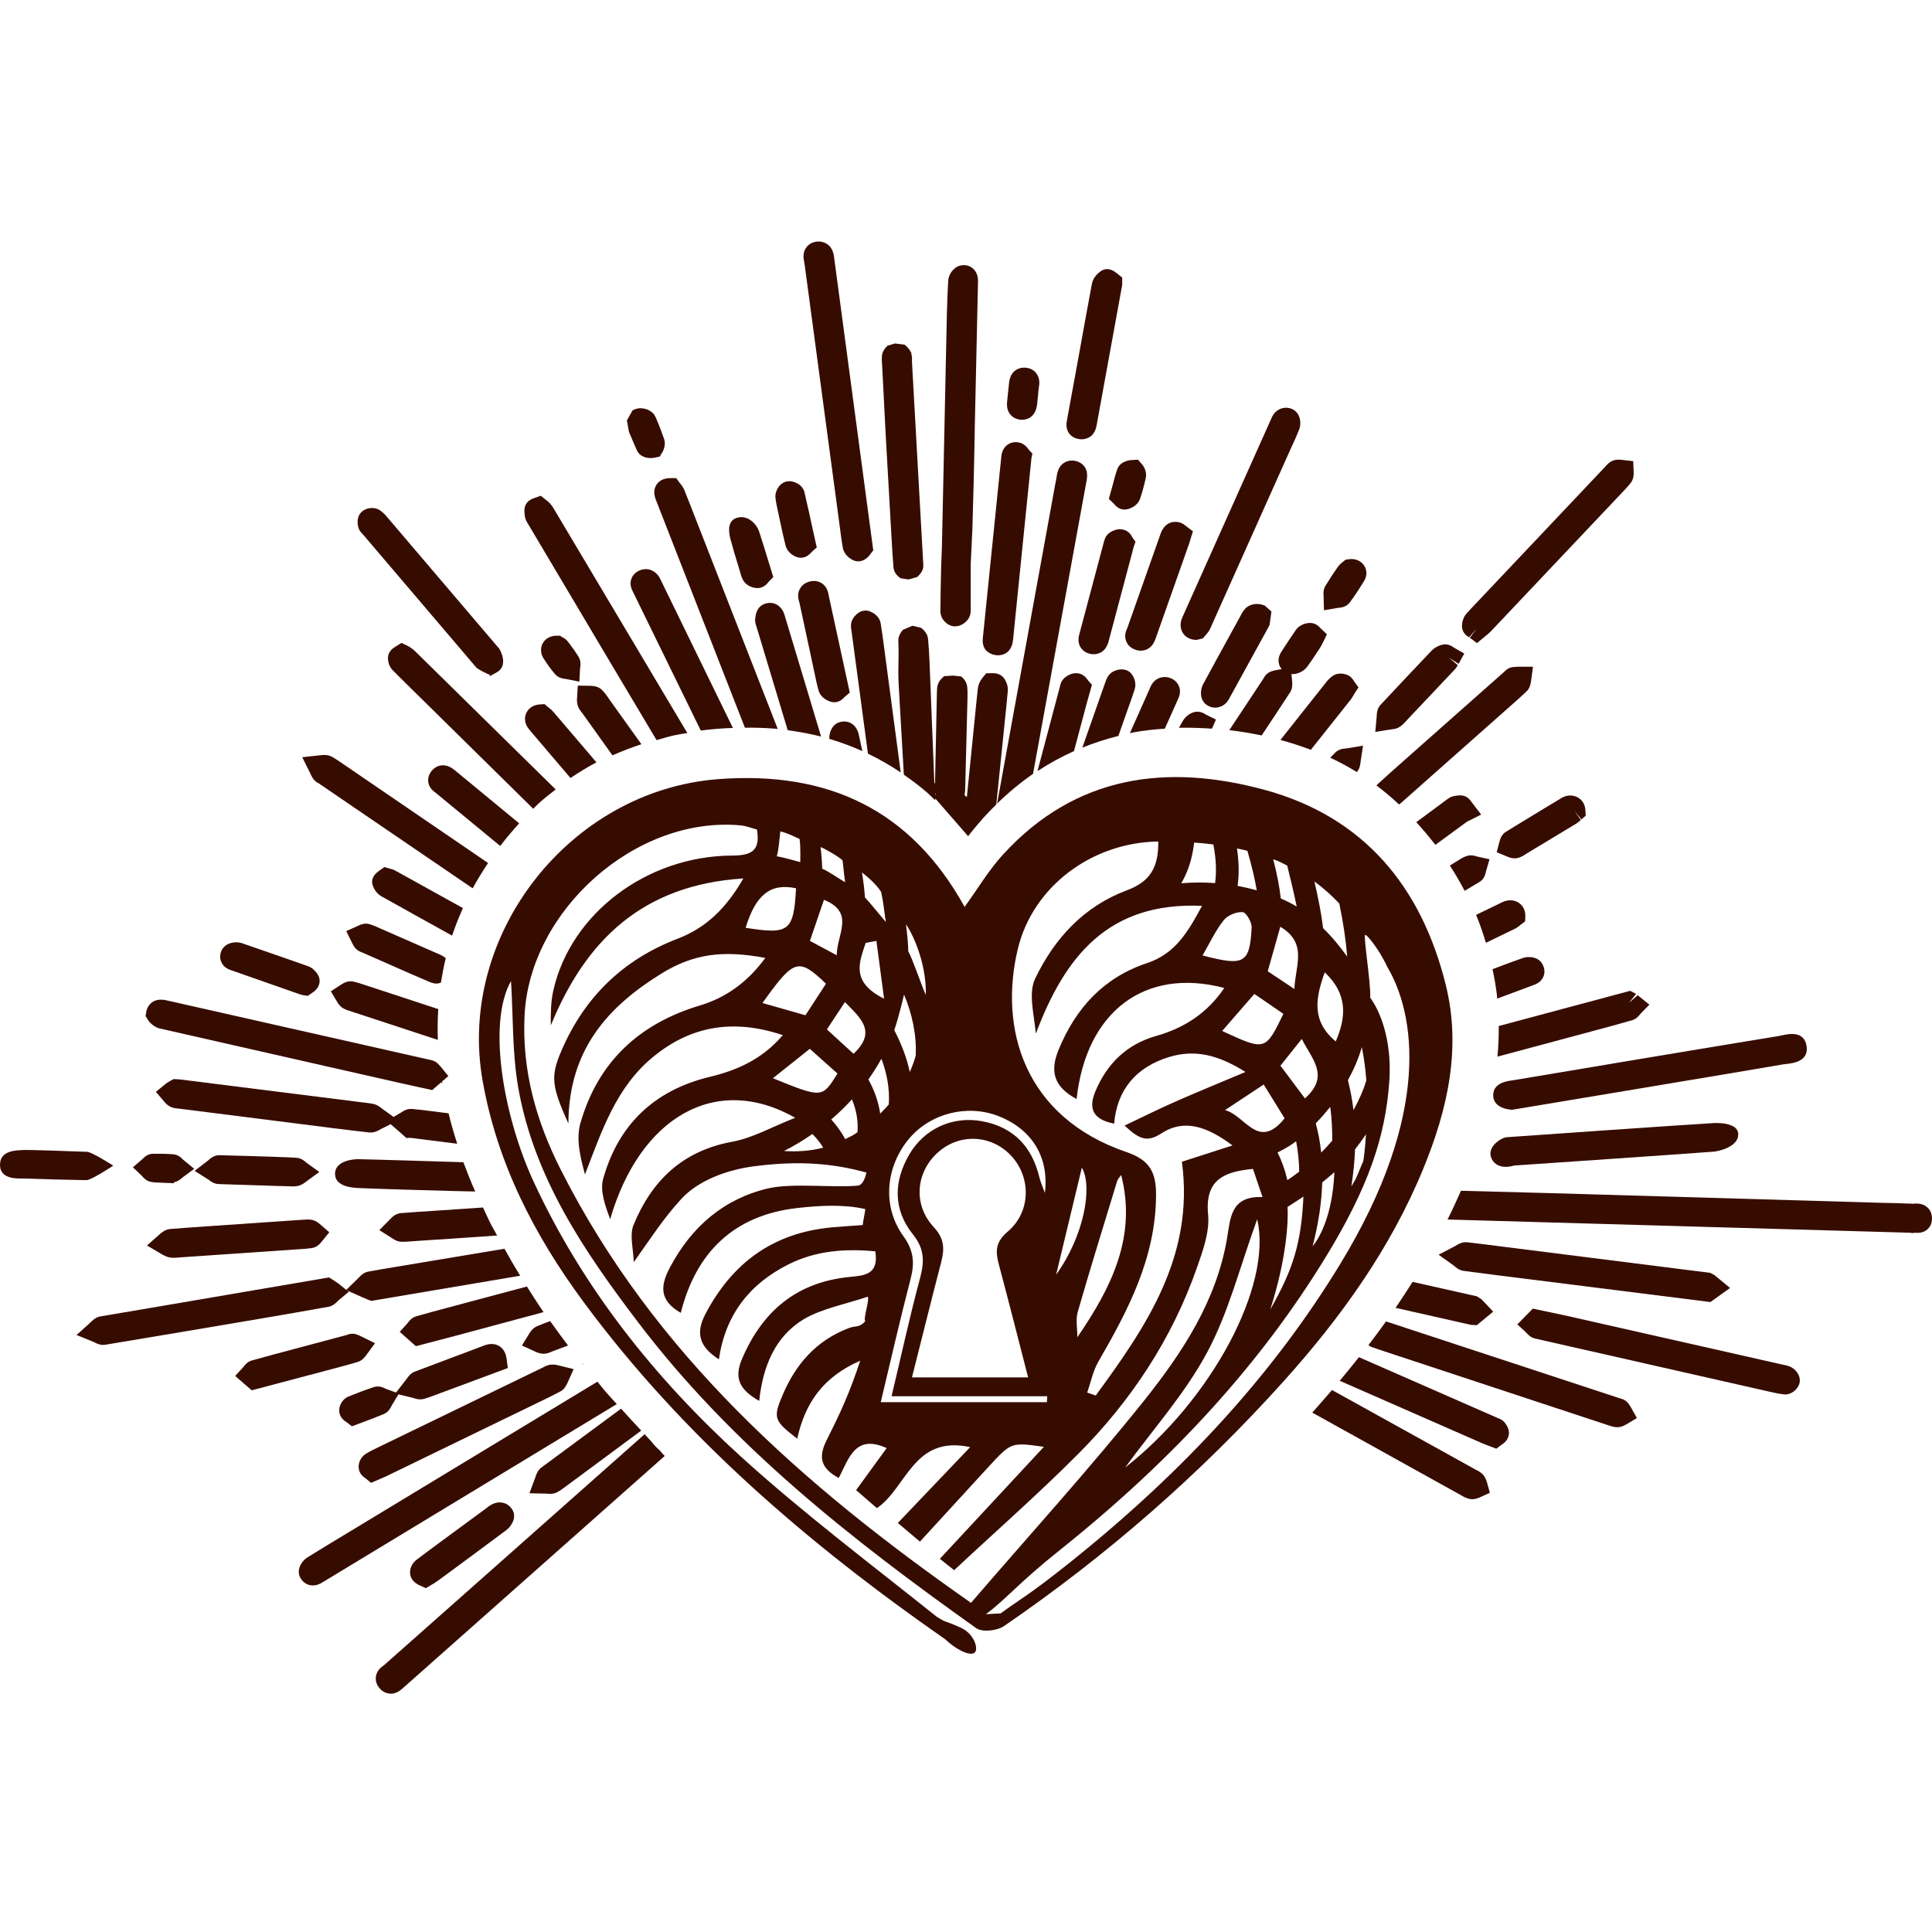 <?xml version="1.0" encoding="UTF-8"?> <svg xmlns="http://www.w3.org/2000/svg" width="32" height="32" viewBox="0 0 32 32" fill="none"><g clip-path="url(#clip0_35_264)"><path d="M31.925 20C31.845 19.925 31.747 19.933 31.68 19.937C31.504 19.929 31.328 19.926 31.151 19.922L26.463 19.785C26.088 19.773 25.712 19.762 25.337 19.753L24.198 19.723C24.129 19.879 24.057 20.038 23.976 20.199L31.637 20.418L31.681 20.424L31.71 20.418C31.755 20.421 31.848 20.43 31.925 20.361C31.959 20.331 32 20.274 32 20.182C32 20.109 31.974 20.044 31.925 20Z" fill="#370C00"></path><path d="M17.11 12.818L17.999 7.952C18.045 7.702 17.858 7.644 17.82 7.636C17.749 7.619 17.679 7.63 17.622 7.667C17.561 7.707 17.523 7.773 17.507 7.861C17.497 7.923 17.486 7.982 17.474 8.042L16.515 13.31C16.703 13.127 16.901 12.962 17.11 12.818Z" fill="#370C00"></path><path d="M10.935 24.031C10.887 23.988 10.834 23.937 10.785 23.871L10.783 23.87C10.748 23.833 10.713 23.793 10.677 23.755L8.243 25.913C7.617 26.468 6.992 27.022 6.358 27.583C6.32 27.609 6.242 27.664 6.226 27.769C6.217 27.834 6.235 27.9 6.28 27.955C6.338 28.027 6.405 28.047 6.451 28.051C6.459 28.051 6.467 28.053 6.473 28.053C6.566 28.053 6.632 27.996 6.664 27.969L11.01 24.115C11.001 24.104 10.99 24.095 10.979 24.084L10.935 24.031Z" fill="#370C00"></path><path d="M10.042 23.064C9.99 23.005 9.945 22.945 9.895 22.885L5.813 25.356C5.571 25.501 5.33 25.648 5.09 25.796C5.007 25.846 4.911 25.982 4.964 26.111C4.993 26.178 5.045 26.227 5.111 26.249C5.134 26.256 5.159 26.26 5.182 26.26C5.234 26.26 5.289 26.243 5.344 26.207L10.216 23.256C10.16 23.192 10.1 23.132 10.042 23.064Z" fill="#370C00"></path><path d="M10.585 9.452C10.506 9.489 10.472 9.547 10.457 9.588C10.423 9.683 10.463 9.761 10.486 9.807L11.607 12.1C11.783 12.077 11.961 12.063 12.139 12.057L10.936 9.59C10.867 9.447 10.723 9.389 10.585 9.452Z" fill="#370C00"></path><path d="M12.842 10.003C12.776 9.976 12.702 9.98 12.635 10.015C12.532 10.069 12.517 10.179 12.509 10.241C12.5 10.302 12.52 10.349 12.529 10.377L13.047 12.095C13.235 12.12 13.419 12.154 13.6 12.2L12.992 10.178C12.966 10.095 12.912 10.032 12.842 10.003Z" fill="#370C00"></path><path d="M24.556 24.417C24.518 24.379 24.475 24.358 24.429 24.335L22.062 23.023C21.957 23.146 21.846 23.272 21.735 23.397L24.187 24.759C24.222 24.78 24.267 24.806 24.322 24.823C24.343 24.829 24.365 24.832 24.384 24.832C24.437 24.832 24.48 24.814 24.509 24.802L24.677 24.725L24.628 24.549C24.617 24.518 24.602 24.465 24.556 24.417Z" fill="#370C00"></path><path d="M22.536 12.616L22.576 12.35L22.306 12.396C22.262 12.399 22.177 12.402 22.113 12.468C22.085 12.495 22.059 12.523 22.033 12.55C22.185 12.621 22.332 12.7 22.474 12.788C22.522 12.731 22.531 12.665 22.536 12.616Z" fill="#370C00"></path><path d="M15.804 10.374C15.81 10.374 15.815 10.374 15.821 10.374C15.92 10.374 16.008 10.305 16.046 10.238C16.083 10.175 16.079 10.109 16.078 10.063V9.344L16.106 8.758C16.113 8.504 16.121 8.248 16.127 7.994C16.135 7.664 16.141 7.335 16.147 7.006L16.199 4.667C16.201 4.57 16.173 4.497 16.113 4.446C16.06 4.4 15.991 4.382 15.917 4.396C15.798 4.417 15.712 4.541 15.706 4.644C15.694 4.829 15.689 5.014 15.683 5.2L15.603 8.969C15.602 9.049 15.599 9.129 15.595 9.207L15.588 9.416C15.582 9.654 15.577 9.891 15.576 10.129C15.577 10.25 15.684 10.365 15.804 10.374Z" fill="#370C00"></path><path d="M14.114 10.271C14.084 10.337 14.095 10.402 14.102 10.44L14.376 12.483C14.563 12.574 14.744 12.676 14.919 12.794L14.638 10.682C14.623 10.562 14.606 10.441 14.586 10.322C14.568 10.212 14.47 10.146 14.393 10.121C14.26 10.082 14.153 10.189 14.114 10.271Z" fill="#370C00"></path><path d="M10.103 10.963L10.875 12.259C10.972 12.233 11.063 12.201 11.165 12.18C11.236 12.164 11.31 12.153 11.384 12.141L9.164 8.412C9.14 8.372 9.112 8.341 9.089 8.317L8.956 8.211L8.835 8.255C8.702 8.304 8.685 8.398 8.686 8.468C8.688 8.514 8.689 8.583 8.729 8.649C9.186 9.421 9.645 10.191 10.103 10.963Z" fill="#370C00"></path><path d="M18.68 11.746C18.719 11.637 18.759 11.528 18.794 11.418C18.826 11.319 18.785 11.217 18.742 11.162C18.654 11.051 18.489 11.08 18.406 11.143C18.347 11.19 18.324 11.254 18.308 11.299L17.927 12.383C18.12 12.305 18.319 12.241 18.524 12.189L18.68 11.746Z" fill="#370C00"></path><path d="M13.341 4.484L13.917 8.781C13.929 8.88 13.943 8.978 13.96 9.076C13.98 9.183 14.072 9.255 14.145 9.285C14.171 9.295 14.194 9.298 14.217 9.298C14.303 9.298 14.366 9.237 14.393 9.209L14.392 9.208L14.464 9.116L13.813 4.245C13.8 4.158 13.767 4.092 13.709 4.049C13.672 4.022 13.609 3.991 13.52 4.003C13.433 4.016 13.382 4.061 13.355 4.098C13.293 4.182 13.309 4.277 13.315 4.313C13.327 4.369 13.333 4.428 13.341 4.484Z" fill="#370C00"></path><path d="M17.633 11.227C17.575 11.277 17.561 11.343 17.553 11.381L17.184 12.772C17.377 12.645 17.579 12.535 17.789 12.44L18 11.648L18.086 11.343L18.022 11.27C18.003 11.242 17.954 11.168 17.861 11.153C17.754 11.135 17.665 11.199 17.633 11.227Z" fill="#370C00"></path><path d="M8.901 13.327C8.996 13.235 9.101 13.157 9.204 13.076L6.87 10.781C6.848 10.76 6.822 10.741 6.795 10.723L6.773 10.708L6.649 10.649L6.543 10.715C6.513 10.734 6.421 10.79 6.426 10.91C6.427 10.947 6.439 11.04 6.51 11.107C6.643 11.241 6.776 11.372 6.911 11.504L8.832 13.396C8.855 13.374 8.876 13.35 8.901 13.327Z" fill="#370C00"></path><path d="M10.877 8.023C10.844 8.071 10.815 8.152 10.86 8.27L12.338 12.053C12.508 12.051 12.676 12.056 12.846 12.07C12.858 12.071 12.869 12.073 12.882 12.074C12.874 12.055 12.866 12.035 12.858 12.013L11.564 8.7C11.489 8.506 11.413 8.311 11.335 8.117C11.315 8.066 11.282 8.028 11.256 7.996L11.201 7.919H11.106H11.105C10.975 7.919 10.909 7.976 10.877 8.023Z" fill="#370C00"></path><path d="M6.658 20.568C6.663 20.568 6.669 20.568 6.674 20.568C6.726 20.568 6.778 20.564 6.83 20.559L7.217 20.533C7.403 20.521 7.586 20.51 7.772 20.496L8.234 20.464C8.204 20.406 8.168 20.349 8.139 20.293C8.087 20.192 8.046 20.096 8 20L7.23 20.052C7.033 20.064 6.837 20.078 6.641 20.093C6.553 20.101 6.497 20.156 6.459 20.196L6.283 20.375L6.504 20.515C6.534 20.535 6.586 20.568 6.658 20.568Z" fill="#370C00"></path><path d="M27.001 16.411L24.824 16.994C24.826 17.16 24.818 17.33 24.803 17.501L26.294 17.101C26.54 17.036 26.785 16.97 27.03 16.899C27.105 16.878 27.146 16.824 27.175 16.787L27.319 16.64L27.125 16.484L26.988 16.604L26.987 16.602L27.099 16.463L27.001 16.411Z" fill="#370C00"></path><path d="M8.865 24.475L8.769 24.733L9.048 24.739C9.064 24.74 9.087 24.743 9.112 24.743C9.149 24.743 9.193 24.737 9.238 24.711C9.296 24.677 9.351 24.636 9.405 24.595L10.621 23.695C10.509 23.578 10.399 23.455 10.287 23.332C9.846 23.657 9.405 23.982 8.965 24.308C8.902 24.357 8.881 24.425 8.865 24.475Z" fill="#370C00"></path><path d="M2.647 17.035C3.053 17.128 3.458 17.22 3.866 17.312L6.621 17.937C6.719 17.958 6.817 17.98 6.92 18.003L7.159 18.055L7.305 17.928L7.324 17.945C7.323 17.935 7.321 17.924 7.32 17.915L7.426 17.823L7.398 17.79L7.305 17.673C7.3 17.669 7.291 17.66 7.285 17.653C7.269 17.635 7.254 17.615 7.226 17.595C7.181 17.563 7.131 17.555 7.098 17.549L2.759 16.569C2.498 16.509 2.435 16.702 2.426 16.742L2.411 16.829L2.452 16.895C2.492 16.958 2.573 17.018 2.647 17.035Z" fill="#370C00"></path><path d="M24.732 18.147C24.737 18.376 25.048 18.381 25.048 18.381C25.048 18.381 29.168 17.695 29.537 17.629C29.617 17.615 29.969 17.618 29.922 17.324C29.874 17.03 29.545 17.146 29.461 17.16C29.029 17.228 25.268 17.856 25.083 17.889C25.003 17.903 24.728 17.915 24.732 18.147Z" fill="#370C00"></path><path d="M14.225 12.171C14.2 12.056 14.137 12.001 14.09 11.976C14.027 11.944 13.954 11.941 13.883 11.97C13.767 12.019 13.733 12.152 13.736 12.238C13.923 12.293 14.105 12.361 14.283 12.441L14.225 12.171Z" fill="#370C00"></path><path d="M6.064 16.321C5.993 16.298 5.923 16.273 5.849 16.258C5.761 16.239 5.69 16.282 5.65 16.308L5.48 16.419L5.584 16.593C5.6 16.621 5.63 16.67 5.69 16.704C5.736 16.728 5.782 16.742 5.846 16.762L7.252 17.224C7.246 17.051 7.248 16.881 7.259 16.714L6.064 16.321Z" fill="#370C00"></path><path d="M10.624 12.327L10.098 11.592L10.075 11.558C10.046 11.517 10.014 11.468 9.968 11.425C9.904 11.364 9.826 11.361 9.772 11.359L9.57 11.356L9.558 11.558C9.556 11.589 9.553 11.633 9.568 11.682C9.584 11.736 9.614 11.774 9.642 11.808L10.144 12.511C10.297 12.444 10.455 12.381 10.624 12.327Z" fill="#370C00"></path><path d="M26.956 23.229C26.909 23.178 26.852 23.166 26.831 23.161L22.957 21.887C22.863 22.017 22.767 22.147 22.666 22.279C22.683 22.291 22.695 22.303 22.718 22.311C22.859 22.36 23 22.406 23.142 22.453L26.638 23.607C26.673 23.619 26.722 23.637 26.779 23.639C26.782 23.639 26.786 23.639 26.789 23.639C26.855 23.639 26.904 23.61 26.939 23.591L27.112 23.487L27.013 23.31C27.001 23.288 26.984 23.259 26.956 23.229Z" fill="#370C00"></path><path d="M19.595 10.489C19.641 10.558 19.721 10.598 19.812 10.598C19.816 10.598 19.819 10.598 19.823 10.598L19.921 10.575L19.975 10.514C19.996 10.489 20.027 10.454 20.048 10.404C20.491 9.417 20.932 8.431 21.373 7.444L21.407 7.371C21.447 7.285 21.485 7.198 21.52 7.109C21.555 7.02 21.543 6.861 21.43 6.79C21.367 6.752 21.292 6.743 21.223 6.766C21.151 6.79 21.093 6.846 21.062 6.921L19.583 10.226C19.541 10.319 19.546 10.416 19.595 10.489Z" fill="#370C00"></path><path d="M29.673 22.648C29.628 22.623 29.583 22.614 29.532 22.604L25.905 21.784L25.388 21.675L25.132 21.936L25.277 22.07C25.302 22.098 25.348 22.152 25.424 22.17C25.614 22.214 25.804 22.257 25.996 22.3L29.323 23.054C29.396 23.071 29.471 23.087 29.548 23.095C29.555 23.095 29.562 23.097 29.568 23.097C29.667 23.097 29.753 23.026 29.79 22.951C29.853 22.824 29.761 22.694 29.673 22.648Z" fill="#370C00"></path><path d="M7.668 15.041L6.571 14.433C6.554 14.424 6.537 14.416 6.516 14.405L6.367 14.361L6.278 14.424C6.174 14.497 6.142 14.583 6.177 14.675C6.194 14.719 6.235 14.8 6.318 14.846C6.669 15.042 7.021 15.239 7.373 15.433L7.488 15.497C7.54 15.343 7.6 15.191 7.668 15.041Z" fill="#370C00"></path><path d="M28.33 21.566L28.655 21.333L28.457 21.169C28.434 21.151 28.413 21.133 28.388 21.114L28.324 21.082L24.878 20.647C24.686 20.622 24.495 20.598 24.303 20.576C24.219 20.567 24.152 20.607 24.103 20.638L23.828 20.782L24.084 20.966C24.115 20.993 24.165 21.039 24.244 21.05C24.614 21.099 24.986 21.146 25.357 21.192L28.33 21.566Z" fill="#370C00"></path><path d="M14.631 6.445C14.643 6.703 14.657 6.962 14.671 7.223L14.767 8.914C14.776 9.076 14.785 9.237 14.799 9.399C14.808 9.494 14.874 9.546 14.914 9.577L15.049 9.598L15.196 9.555C15.217 9.532 15.239 9.509 15.257 9.483C15.302 9.419 15.294 9.352 15.291 9.326L15.105 5.991C15.107 5.957 15.108 5.915 15.096 5.867L15.095 5.84H15.089C15.064 5.778 15.02 5.74 14.983 5.709L14.822 5.689L14.701 5.726C14.674 5.752 14.617 5.806 14.608 5.893C14.603 5.947 14.606 6.002 14.611 6.057L14.631 6.445Z" fill="#370C00"></path><path d="M24.807 23.487L22.508 22.479C22.407 22.608 22.3 22.738 22.19 22.87L24.55 23.905C24.578 23.917 24.607 23.928 24.639 23.94L24.784 23.995L24.869 23.931C24.896 23.914 24.953 23.877 24.98 23.804C25.009 23.726 24.99 23.645 24.921 23.56C24.881 23.513 24.833 23.496 24.807 23.487Z" fill="#370C00"></path><path d="M24.332 10.556L24.456 10.415L24.345 10.563L24.463 10.652L24.605 10.534C24.637 10.51 24.666 10.485 24.694 10.456L26.861 8.165C26.912 8.111 26.962 8.059 27.008 8.001C27.059 7.938 27.059 7.866 27.059 7.825L27.051 7.638L26.867 7.617C26.834 7.613 26.779 7.607 26.717 7.629C26.653 7.653 26.615 7.698 26.581 7.737L24.498 9.94C24.427 10.015 24.355 10.089 24.288 10.165C24.242 10.217 24.215 10.294 24.215 10.372C24.216 10.484 24.3 10.536 24.332 10.556Z" fill="#370C00"></path><path d="M5.438 21.645C5.517 21.631 5.566 21.579 5.603 21.541L5.776 21.397L5.75 21.375L6.006 21.489C6.032 21.501 6.058 21.512 6.087 21.523L6.148 21.547L8.616 21.13C8.524 20.982 8.44 20.833 8.355 20.683L6.545 20.985C6.398 21.009 6.251 21.034 6.104 21.061C6.026 21.075 5.977 21.124 5.938 21.166L5.735 21.365L5.601 21.256L5.451 21.158L2.512 21.66C2.229 21.708 1.945 21.755 1.662 21.804C1.582 21.818 1.532 21.87 1.495 21.907L1.268 22.112L1.558 22.23C1.588 22.247 1.642 22.276 1.708 22.276C1.72 22.276 1.732 22.274 1.745 22.273C2.613 22.129 3.482 21.982 4.35 21.835C4.713 21.772 5.074 21.711 5.438 21.645Z" fill="#370C00"></path><path d="M25.092 15.383C25.133 15.363 25.164 15.337 25.19 15.314L25.261 15.261L25.264 15.172C25.267 15.08 25.225 14.999 25.153 14.951C25.075 14.901 24.974 14.898 24.881 14.944L24.449 15.153C24.512 15.305 24.564 15.46 24.611 15.616L25.092 15.383Z" fill="#370C00"></path><path d="M16.502 10.852C16.509 10.852 16.518 10.854 16.527 10.854C16.602 10.854 16.757 10.825 16.78 10.592C16.806 10.324 16.833 10.056 16.861 9.79L17.084 7.587L17.1 7.512L17.041 7.451C17.022 7.422 16.973 7.351 16.882 7.33C16.812 7.314 16.743 7.327 16.688 7.366C16.626 7.411 16.591 7.48 16.584 7.572L16.28 10.557C16.276 10.6 16.265 10.69 16.329 10.77C16.361 10.8 16.413 10.843 16.502 10.852Z" fill="#370C00"></path><path d="M5.183 12.893C5.214 12.94 5.255 12.963 5.275 12.972L7.784 14.683C7.799 14.694 7.815 14.703 7.83 14.712C7.907 14.57 7.992 14.432 8.084 14.294L5.689 12.658C5.626 12.614 5.563 12.571 5.497 12.534C5.424 12.494 5.35 12.504 5.287 12.511L5.006 12.542L5.137 12.805C5.151 12.837 5.166 12.867 5.183 12.893Z" fill="#370C00"></path><path d="M25.078 19.305C25.078 19.305 28.157 19.095 28.384 19.075C28.468 19.068 28.79 18.997 28.791 18.79C28.793 18.584 28.425 18.596 28.346 18.604C27.975 18.625 25.14 18.821 24.953 18.836C24.873 18.842 24.607 18.996 24.709 19.198C24.813 19.398 25.078 19.305 25.078 19.305Z" fill="#370C00"></path><path d="M15.257 10.399L15.113 10.364L14.955 10.432C14.928 10.465 14.876 10.527 14.879 10.618C14.893 10.957 14.868 11.023 14.886 11.361L14.968 12.787C14.969 12.803 14.969 12.816 14.971 12.832C15.101 12.922 15.228 13.017 15.351 13.123C15.401 13.166 15.443 13.212 15.49 13.255V13.224L16.035 13.85C16.118 13.742 16.202 13.644 16.28 13.555C16.352 13.474 16.427 13.399 16.502 13.323L16.637 12.003C16.657 11.818 16.675 11.633 16.692 11.449C16.702 11.357 16.66 11.28 16.636 11.242C16.614 11.21 16.565 11.156 16.464 11.15L16.335 11.152L16.276 11.223C16.231 11.277 16.202 11.343 16.196 11.407C16.176 11.582 16.159 11.757 16.142 11.933L16.014 13.203L15.974 13.169C15.985 13.13 15.985 13.098 15.986 13.082L16.025 11.553C16.026 11.493 16.026 11.433 16.02 11.375C16.011 11.289 15.956 11.237 15.922 11.205L15.789 11.19L15.64 11.199C15.619 11.216 15.59 11.24 15.565 11.276C15.521 11.337 15.521 11.403 15.519 11.438L15.487 12.973H15.476L15.395 10.943C15.389 10.824 15.383 10.704 15.372 10.585C15.363 10.491 15.302 10.438 15.257 10.399ZM15.496 13.132C15.498 13.141 15.499 13.149 15.501 13.156L15.492 13.17L15.496 13.132Z" fill="#370C00"></path><path d="M6.059 24.489L6.145 24.561L6.291 24.498C6.324 24.485 6.355 24.471 6.386 24.457L8.914 23.23C9.037 23.172 9.158 23.112 9.277 23.049C9.351 23.011 9.38 22.944 9.402 22.899L9.501 22.677L9.258 22.617C9.228 22.61 9.19 22.599 9.14 22.602C9.078 22.604 9.032 22.628 8.996 22.648L6.249 23.979C6.183 24.011 6.118 24.043 6.056 24.082C5.972 24.134 5.923 24.246 5.945 24.339C5.961 24.423 6.026 24.466 6.059 24.489Z" fill="#370C00"></path><path d="M6.006 8.845L7.888 11.055C7.917 11.089 8.089 11.17 8.095 11.17C8.153 11.17 8.029 11.25 8.23 11.135C8.43 11.02 8.282 10.76 8.268 10.743L6.422 8.576C6.39 8.537 6.349 8.49 6.292 8.451C6.202 8.392 6.066 8.405 5.989 8.479C5.899 8.565 5.925 8.686 5.932 8.723C5.948 8.791 5.99 8.831 6.006 8.845Z" fill="#370C00"></path><path d="M8.896 21.966C8.826 21.995 8.79 22.051 8.766 22.088L8.645 22.286L8.861 22.385C8.893 22.399 8.94 22.422 9.002 22.422H9.003C9.065 22.422 9.112 22.399 9.159 22.379L9.408 22.286C9.305 22.151 9.209 22.016 9.112 21.881C9.042 21.907 8.968 21.935 8.896 21.966Z" fill="#370C00"></path><path d="M6.114 18.757C6.124 18.758 6.133 18.758 6.141 18.758C6.211 18.758 6.265 18.726 6.311 18.7L6.47 18.62L6.618 18.748L6.73 18.849L6.796 18.846L7.573 18.944C7.518 18.775 7.47 18.607 7.43 18.44L7.161 18.406C7.05 18.392 6.939 18.377 6.828 18.368C6.742 18.36 6.684 18.4 6.643 18.427L6.519 18.5L6.332 18.366C6.303 18.342 6.255 18.3 6.185 18.285C6.118 18.271 6.049 18.264 5.981 18.256L2.975 17.878L2.876 17.873L2.827 17.899C2.804 17.911 2.783 17.925 2.745 17.951L2.582 18.084L2.72 18.247C2.74 18.27 2.772 18.308 2.826 18.333C2.875 18.355 2.922 18.359 2.97 18.363L5.488 18.682C5.696 18.708 5.906 18.734 6.114 18.757Z" fill="#370C00"></path><path d="M25.049 11.05C24.98 11.061 24.937 11.104 24.918 11.124L23.239 12.611C23.099 12.735 22.959 12.859 22.821 12.986C22.813 12.992 22.807 13.002 22.799 13.011C22.928 13.107 23.052 13.211 23.173 13.325C23.184 13.316 23.196 13.306 23.208 13.297L25.009 11.701C25.101 11.62 25.193 11.539 25.282 11.454C25.342 11.398 25.352 11.324 25.36 11.275L25.391 11.043H25.15C25.115 11.044 25.081 11.046 25.049 11.05Z" fill="#370C00"></path><path d="M7.144 12.775C7.102 12.828 7.086 12.891 7.093 12.953C7.107 13.052 7.179 13.104 7.222 13.136L8.285 14.012C8.383 13.885 8.487 13.76 8.599 13.637L7.537 12.761C7.502 12.732 7.42 12.665 7.311 12.677C7.246 12.684 7.187 12.72 7.144 12.775Z" fill="#370C00"></path><path d="M9.879 12.627L9.164 11.789C9.135 11.755 9.104 11.733 9.075 11.71L9.019 11.662L8.944 11.667C8.842 11.673 8.761 11.722 8.721 11.802C8.683 11.877 8.688 11.965 8.735 12.04C8.752 12.068 8.774 12.094 8.803 12.128L9.449 12.886C9.587 12.794 9.729 12.705 9.879 12.627Z" fill="#370C00"></path><path d="M7.412 21.66C7.239 21.706 7.066 21.752 6.894 21.802C6.816 21.825 6.775 21.882 6.747 21.92L6.621 22.06L6.888 22.297L7.548 22.124C8.031 21.994 8.518 21.864 9.003 21.733C8.905 21.592 8.818 21.451 8.727 21.309L7.412 21.66Z" fill="#370C00"></path><path d="M22.422 11.509L22.433 11.49L22.501 11.385L22.427 11.284C22.412 11.258 22.378 11.199 22.301 11.173C22.262 11.159 22.16 11.136 22.072 11.196C22.02 11.232 21.983 11.276 21.955 11.313L21.208 12.256C21.379 12.302 21.546 12.357 21.712 12.419L22.386 11.57C22.396 11.552 22.409 11.532 22.422 11.509Z" fill="#370C00"></path><path d="M17.867 7.271C17.884 7.274 17.899 7.276 17.915 7.276C17.982 7.276 18.031 7.252 18.062 7.229C18.1 7.201 18.148 7.147 18.166 7.031L18.587 4.72V4.597L18.501 4.528C18.465 4.499 18.354 4.41 18.235 4.49C18.206 4.51 18.108 4.582 18.086 4.698C18.019 5.057 17.953 5.415 17.889 5.775L17.671 6.968C17.665 7.003 17.648 7.094 17.706 7.176C17.731 7.21 17.78 7.258 17.867 7.271Z" fill="#370C00"></path><path d="M23.775 13.993L24.299 13.609L24.533 13.492L24.372 13.282C24.351 13.25 24.293 13.168 24.176 13.174C24.129 13.177 24.047 13.181 23.979 13.232C23.804 13.361 23.631 13.489 23.458 13.618C23.557 13.727 23.655 13.84 23.75 13.963C23.76 13.97 23.766 13.982 23.775 13.993Z" fill="#370C00"></path><path d="M19.293 12.069L19.509 11.586C19.526 11.55 19.566 11.465 19.529 11.369C19.512 11.326 19.475 11.268 19.393 11.234C19.325 11.207 19.255 11.207 19.192 11.234C19.146 11.254 19.082 11.3 19.048 11.395L18.714 12.144C18.733 12.141 18.749 12.135 18.766 12.132C18.935 12.1 19.111 12.081 19.293 12.069Z" fill="#370C00"></path><path d="M20.14 11.918L19.975 11.837C19.943 11.815 19.864 11.768 19.77 11.797C19.696 11.82 19.627 11.876 19.586 11.95C19.566 11.985 19.547 12.019 19.527 12.054C19.702 12.05 19.886 12.057 20.074 12.069L20.14 11.918Z" fill="#370C00"></path><path d="M2.641 20.447L2.434 20.629L2.683 20.776C2.716 20.794 2.763 20.822 2.826 20.83C2.843 20.831 2.86 20.833 2.876 20.833C2.912 20.833 2.944 20.83 2.971 20.827L4.924 20.693C5.004 20.689 5.084 20.683 5.163 20.672C5.249 20.66 5.298 20.602 5.326 20.568L5.454 20.41L5.298 20.275C5.275 20.255 5.232 20.219 5.168 20.205C5.114 20.194 5.064 20.199 5.01 20.203L3.422 20.312C3.22 20.326 3.017 20.34 2.817 20.356C2.736 20.364 2.68 20.412 2.641 20.447Z" fill="#370C00"></path><path d="M24.461 21.471L23.397 21.232C23.306 21.376 23.213 21.518 23.115 21.662L24.363 21.944L24.461 21.949L24.732 21.725L24.585 21.569C24.567 21.549 24.548 21.531 24.53 21.514L24.461 21.471Z" fill="#370C00"></path><path d="M18.653 10.621C18.67 10.664 18.707 10.722 18.791 10.756C18.829 10.773 18.866 10.777 18.896 10.777C18.935 10.777 18.967 10.768 18.991 10.758C19.09 10.715 19.123 10.623 19.14 10.578L19.691 9.018L19.759 8.8L19.652 8.72C19.63 8.701 19.589 8.664 19.526 8.65C19.462 8.636 19.299 8.624 19.221 8.846L18.671 10.404C18.654 10.442 18.615 10.525 18.653 10.621Z" fill="#370C00"></path><path d="M18.056 10.83C18.066 10.833 18.088 10.836 18.115 10.836C18.192 10.836 18.314 10.804 18.363 10.619L18.78 9.05L18.808 8.974L18.757 8.903C18.742 8.872 18.699 8.793 18.602 8.771C18.494 8.748 18.402 8.807 18.376 8.825C18.307 8.874 18.291 8.948 18.281 8.987L17.88 10.493C17.867 10.537 17.843 10.629 17.896 10.72C17.922 10.759 17.968 10.81 18.056 10.83Z" fill="#370C00"></path><path d="M5.944 19.678C6.125 19.689 7.761 19.736 7.871 19.735C7.798 19.571 7.735 19.41 7.675 19.25C7.674 19.25 7.672 19.25 7.671 19.25L6.718 19.221C6.465 19.214 6.211 19.205 5.958 19.2C5.869 19.194 5.549 19.22 5.549 19.442C5.549 19.664 5.862 19.673 5.944 19.678Z" fill="#370C00"></path><path d="M13.777 11.627C13.793 11.63 13.807 11.632 13.819 11.632C13.908 11.632 13.967 11.569 13.993 11.541L14.075 11.472L13.727 9.867C13.719 9.82 13.704 9.723 13.614 9.662C13.574 9.636 13.506 9.608 13.413 9.631C13.321 9.654 13.275 9.706 13.251 9.748C13.197 9.839 13.226 9.933 13.243 9.99C13.303 10.276 13.366 10.561 13.427 10.846L13.491 11.148C13.511 11.245 13.532 11.344 13.559 11.44C13.594 11.559 13.713 11.613 13.777 11.627Z" fill="#370C00"></path><path d="M5.922 22.559C5.998 22.536 6.04 22.481 6.069 22.442L6.211 22.248L5.989 22.138C5.958 22.122 5.928 22.109 5.897 22.099C5.825 22.078 5.765 22.102 5.747 22.11L4.897 22.337C4.656 22.401 4.414 22.465 4.174 22.533C4.094 22.554 4.053 22.613 4.025 22.649L3.895 22.79L4.169 23.028L5.582 22.654C5.695 22.623 5.81 22.593 5.922 22.559Z" fill="#370C00"></path><path d="M8.337 24.892C8.263 24.873 8.187 24.889 8.11 24.939C8.095 24.948 8.081 24.959 8.055 24.981L7.308 25.53C7.171 25.632 7.035 25.731 6.9 25.834C6.834 25.883 6.773 25.984 6.796 26.088C6.816 26.178 6.883 26.221 6.926 26.247L7.053 26.305L7.162 26.241C7.188 26.226 7.21 26.212 7.231 26.197L7.343 26.116C7.694 25.858 8.043 25.599 8.392 25.339C8.455 25.291 8.564 25.149 8.492 25.016C8.456 24.951 8.403 24.909 8.337 24.892Z" fill="#370C00"></path><path d="M20.361 11.568L21.006 10.394C21.015 10.379 21.021 10.364 21.029 10.347L21.059 10.128L20.949 10.031C20.923 10.021 20.881 10.004 20.829 10.004C20.787 10.001 20.679 10.011 20.612 10.096C20.578 10.137 20.555 10.181 20.522 10.246L20.425 10.422C20.258 10.727 20.09 11.03 19.926 11.335C19.877 11.424 19.869 11.591 19.981 11.672C20.025 11.704 20.076 11.721 20.128 11.721C20.146 11.721 20.166 11.718 20.185 11.713C20.261 11.696 20.324 11.643 20.361 11.568Z" fill="#370C00"></path><path d="M23.202 12.026C23.246 11.993 23.283 11.951 23.321 11.908L24.095 11.089C24.119 11.063 24.135 11.037 24.145 11.017L24.002 10.896L24.159 10.995L24.253 10.825L24.086 10.729C24.057 10.708 23.986 10.657 23.894 10.677C23.825 10.692 23.758 10.729 23.709 10.78C23.427 11.077 23.145 11.374 22.866 11.674C22.807 11.738 22.804 11.818 22.802 11.872L22.779 12.123L23.03 12.082C23.072 12.078 23.141 12.074 23.202 12.026Z" fill="#370C00"></path><path d="M24.798 16.54L25.392 16.319C25.438 16.303 25.535 16.266 25.57 16.16C25.582 16.122 25.596 16.044 25.539 15.955C25.469 15.845 25.316 15.837 25.228 15.866C25.121 15.903 25.015 15.943 24.908 15.982L24.721 16.053C24.749 16.183 24.772 16.313 24.789 16.445C24.795 16.477 24.795 16.509 24.798 16.54Z" fill="#370C00"></path><path d="M7.383 15.869C7.361 15.854 7.335 15.834 7.3 15.817L6.298 15.378C6.242 15.352 6.185 15.327 6.127 15.309C6.042 15.281 5.971 15.315 5.928 15.335L5.735 15.422L5.83 15.614C5.84 15.636 5.856 15.667 5.879 15.696C5.918 15.747 5.972 15.767 5.995 15.774L6.796 16.127C6.903 16.174 7.012 16.22 7.119 16.266C7.162 16.284 7.2 16.291 7.233 16.291C7.262 16.291 7.282 16.281 7.303 16.275C7.326 16.137 7.351 16.003 7.383 15.869Z" fill="#370C00"></path><path d="M3.625 19.612C3.933 19.623 4.24 19.632 4.548 19.642L4.808 19.649C4.82 19.649 4.835 19.651 4.851 19.651C4.877 19.651 4.906 19.649 4.938 19.642C4.999 19.628 5.041 19.594 5.076 19.567L5.289 19.412L5.073 19.256C5.045 19.231 4.995 19.185 4.915 19.177C4.822 19.17 4.727 19.167 4.632 19.164L4.445 19.157C4.175 19.148 3.906 19.141 3.636 19.134C3.55 19.13 3.483 19.187 3.442 19.225L3.223 19.393L3.458 19.542C3.491 19.567 3.546 19.611 3.625 19.612Z" fill="#370C00"></path><path d="M3.843 16.075L4.99 16.477L5.097 16.495L5.176 16.441C5.202 16.423 5.257 16.385 5.283 16.311C5.327 16.184 5.229 16.091 5.192 16.057C5.153 16.019 5.107 16.005 5.081 15.996L4.897 15.931C4.598 15.827 4.299 15.722 4.001 15.62C3.906 15.588 3.733 15.611 3.671 15.74C3.641 15.804 3.638 15.872 3.664 15.931C3.704 16.029 3.796 16.06 3.843 16.075Z" fill="#370C00"></path><path d="M26.264 13.511L26.259 13.418C26.255 13.326 26.206 13.246 26.128 13.205C26.046 13.162 25.948 13.167 25.864 13.217C25.556 13.403 25.248 13.588 24.944 13.776C24.872 13.821 24.849 13.893 24.838 13.932L24.79 14.116L24.965 14.188C24.991 14.199 25.034 14.217 25.086 14.217C25.103 14.217 25.12 14.216 25.138 14.211C25.198 14.197 25.241 14.167 25.293 14.133L26.1 13.646C26.131 13.628 26.16 13.603 26.183 13.582L26.076 13.429L26.193 13.573L26.264 13.511Z" fill="#370C00"></path><path d="M1.432 19.547C1.513 19.547 1.876 19.307 1.876 19.307C1.876 19.307 1.522 19.081 1.446 19.078C1.231 19.068 0.433 19.042 0.381 19.048C0.308 19.057 -6.10352e-05 19.035 -6.10352e-05 19.293C-6.10352e-05 19.55 0.319 19.517 0.4 19.52C0.743 19.532 1.084 19.541 1.429 19.547C1.431 19.547 1.431 19.547 1.432 19.547Z" fill="#370C00"></path><path d="M12.888 8.483L12.923 8.645C12.95 8.777 12.979 8.907 13.012 9.038C13.038 9.142 13.139 9.215 13.223 9.234C13.238 9.237 13.252 9.238 13.268 9.238C13.361 9.238 13.422 9.168 13.451 9.136L13.528 9.067L13.468 8.796C13.421 8.575 13.373 8.364 13.324 8.152C13.295 8.028 13.146 7.955 13.038 7.973C12.909 7.994 12.828 8.142 12.845 8.253C12.854 8.33 12.871 8.406 12.888 8.483Z" fill="#370C00"></path><path d="M24.509 14.605C24.588 14.556 24.605 14.472 24.613 14.432L24.671 14.232L24.466 14.187C24.43 14.175 24.361 14.153 24.285 14.181C24.231 14.201 24.187 14.228 24.152 14.251L24.014 14.336C24.103 14.472 24.184 14.613 24.259 14.755C24.343 14.705 24.426 14.656 24.509 14.605Z" fill="#370C00"></path><path d="M9.643 22.597L9.66 22.601C9.657 22.596 9.653 22.592 9.65 22.587L9.643 22.597Z" fill="#370C00"></path><path d="M12.223 9.356L12.264 9.493C12.273 9.527 12.286 9.579 12.321 9.63C12.37 9.697 12.457 9.74 12.544 9.74C12.549 9.74 12.554 9.74 12.558 9.74C12.655 9.735 12.708 9.666 12.734 9.633L12.808 9.558L12.733 9.313C12.679 9.138 12.627 8.968 12.572 8.8C12.538 8.697 12.399 8.521 12.207 8.576C12.018 8.631 12.082 8.87 12.106 8.956C12.142 9.089 12.181 9.222 12.223 9.356Z" fill="#370C00"></path><path d="M21.284 10.702L21.235 10.777C21.209 10.817 21.156 10.898 21.185 11.002C21.194 11.033 21.209 11.059 21.229 11.082L21.149 11.097C21.119 11.103 21.082 11.109 21.042 11.126C20.969 11.157 20.938 11.217 20.924 11.243L20.361 12.094C20.543 12.114 20.721 12.145 20.897 12.181C21.055 11.944 21.211 11.708 21.367 11.469C21.412 11.4 21.405 11.328 21.402 11.279L21.39 11.163C21.396 11.163 21.402 11.166 21.407 11.166C21.505 11.166 21.6 11.109 21.646 11.05C21.707 10.968 21.764 10.883 21.82 10.797L21.868 10.723C21.88 10.704 21.891 10.684 21.903 10.659L21.915 10.636L21.978 10.506L21.874 10.408C21.851 10.38 21.787 10.31 21.683 10.318C21.649 10.32 21.532 10.337 21.465 10.432C21.402 10.523 21.343 10.612 21.284 10.702Z" fill="#370C00"></path><path d="M21.929 10.108L22.154 10.069C22.2 10.065 22.295 10.061 22.358 9.977C22.442 9.863 22.519 9.745 22.592 9.626C22.641 9.548 22.645 9.457 22.603 9.382C22.582 9.344 22.516 9.252 22.363 9.26L22.288 9.27L22.239 9.309C22.22 9.324 22.185 9.352 22.156 9.393C22.085 9.494 22.018 9.597 21.954 9.702C21.914 9.768 21.92 9.836 21.923 9.88L21.929 10.108Z" fill="#370C00"></path><path d="M16.91 6.953C16.914 6.953 16.921 6.953 16.927 6.953C16.989 6.953 17.155 6.93 17.179 6.686L17.192 6.559C17.196 6.504 17.202 6.447 17.21 6.394C17.215 6.362 17.228 6.265 17.164 6.182C17.137 6.146 17.084 6.101 16.996 6.091C16.927 6.083 16.861 6.101 16.81 6.141C16.755 6.186 16.723 6.251 16.714 6.336L16.692 6.541L16.682 6.644C16.677 6.689 16.668 6.787 16.735 6.867C16.764 6.902 16.819 6.945 16.91 6.953Z" fill="#370C00"></path><path d="M10.549 7.46C10.592 7.555 10.69 7.587 10.777 7.587C10.797 7.587 10.817 7.586 10.834 7.582L10.927 7.563L10.972 7.488C10.996 7.448 11.03 7.356 10.999 7.269C10.956 7.146 10.91 7.025 10.857 6.905C10.812 6.806 10.703 6.766 10.622 6.762C10.559 6.758 10.506 6.781 10.477 6.797L10.383 6.964L10.418 7.154C10.467 7.267 10.506 7.365 10.549 7.46Z" fill="#370C00"></path><path d="M6.353 23.423C6.433 23.391 6.467 23.322 6.487 23.282L6.599 23.095L6.844 23.154C6.871 23.164 6.913 23.178 6.963 23.178C6.985 23.178 7.007 23.175 7.032 23.167C7.119 23.141 7.207 23.108 7.292 23.075L8.411 22.659L8.392 22.513C8.38 22.411 8.337 22.337 8.267 22.294C8.198 22.253 8.113 22.25 8.02 22.285C7.83 22.359 7.639 22.429 7.447 22.501C7.256 22.573 7.064 22.645 6.871 22.718C6.799 22.746 6.761 22.801 6.73 22.846L6.559 23.065L6.387 23.002C6.352 22.983 6.275 22.945 6.187 22.976C6.046 23.023 5.908 23.075 5.77 23.132C5.667 23.173 5.6 23.297 5.623 23.403C5.641 23.494 5.712 23.538 5.748 23.561L5.828 23.624L6.035 23.547C6.145 23.506 6.249 23.466 6.353 23.423Z" fill="#370C00"></path><path d="M18.503 7.778C18.472 7.869 18.449 7.959 18.423 8.058L18.366 8.264L18.446 8.34C18.468 8.366 18.527 8.44 18.624 8.44C18.634 8.44 18.647 8.438 18.657 8.437C18.745 8.423 18.847 8.363 18.883 8.262C18.921 8.149 18.952 8.032 18.978 7.916C18.999 7.821 18.95 7.729 18.916 7.691L18.849 7.614L18.757 7.619C18.71 7.619 18.549 7.639 18.503 7.778Z" fill="#370C00"></path><path d="M9.377 11.247L9.596 11.29L9.608 11.066C9.614 11.027 9.628 10.952 9.582 10.877C9.533 10.797 9.477 10.72 9.409 10.63C9.377 10.587 9.337 10.566 9.314 10.555L9.276 10.529H9.221C9.118 10.529 9.031 10.576 8.988 10.658C8.947 10.736 8.953 10.829 9.005 10.909C9.061 10.996 9.121 11.082 9.189 11.161C9.244 11.23 9.326 11.241 9.377 11.247Z" fill="#370C00"></path><path d="M2.501 19.576C2.549 19.585 2.596 19.587 2.645 19.588L2.881 19.598V19.582C2.947 19.57 2.991 19.53 3.022 19.504L3.216 19.359L3.028 19.204C3.004 19.178 2.952 19.124 2.864 19.118C2.754 19.11 2.642 19.108 2.533 19.11C2.443 19.112 2.388 19.169 2.362 19.196L2.201 19.334L2.354 19.48C2.376 19.507 2.422 19.561 2.501 19.576Z" fill="#370C00"></path><path d="M23.947 16.315C23.545 14.69 22.592 13.527 20.937 13.08C19.319 12.643 17.821 12.842 16.622 14.144C16.377 14.409 16.19 14.728 15.977 15.021C15.087 13.412 13.716 12.767 11.897 12.905C9.444 13.091 7.57 15.474 7.992 17.891C8.233 19.266 8.852 20.463 9.663 21.561C11.313 23.796 13.395 25.577 15.66 27.155C15.677 27.17 15.692 27.185 15.711 27.201C15.896 27.358 16.093 27.433 16.149 27.367C16.205 27.302 16.136 27.061 15.914 26.96C15.625 26.828 15.686 26.89 15.508 26.773C14.419 25.902 13.303 25.062 12.273 24.127C10.849 22.832 9.654 21.334 8.838 19.571C8.348 18.513 8.063 16.957 8.464 16.249C8.501 16.846 8.483 17.445 8.585 18.023C8.85 19.512 9.679 20.731 10.572 21.905C12.12 23.943 14.105 25.5 16.17 26.968C16.268 27.038 16.515 27.011 16.628 26.934C18.33 25.768 19.874 24.419 21.254 22.886C22.205 21.829 23.029 20.685 23.573 19.36C23.976 18.378 24.207 17.366 23.947 16.315ZM22.556 17.344C22.594 17.529 22.617 17.713 22.631 17.895C22.579 18.066 22.505 18.228 22.418 18.387C22.398 18.216 22.366 18.052 22.326 17.891C22.422 17.716 22.502 17.534 22.556 17.344ZM22.625 18.787C22.625 18.787 22.608 19.07 22.58 19.233C22.547 19.303 22.491 19.453 22.456 19.524L22.383 19.652C22.415 19.442 22.436 19.237 22.444 19.037C22.508 18.956 22.568 18.871 22.625 18.787ZM22.183 14.965C22.249 15.284 22.292 15.573 22.314 15.845C22.197 15.682 22.069 15.523 21.915 15.374C21.886 15.137 21.837 14.883 21.771 14.601C21.923 14.71 22.059 14.834 22.183 14.965ZM21.9 19.585C21.94 19.551 22.064 19.45 22.102 19.416C22.066 20.187 21.827 20.536 21.741 20.642C21.837 20.273 21.891 19.919 21.9 19.585ZM21.793 18.606C21.88 18.517 21.958 18.425 22.033 18.334C22.058 18.517 22.067 18.704 22.066 18.893C22.007 18.96 21.949 19.026 21.883 19.09C21.865 18.922 21.836 18.759 21.793 18.606ZM21.942 16.105C22.32 16.462 22.303 16.836 22.124 17.249C21.715 16.908 21.791 16.526 21.942 16.105ZM21.614 18.193C21.48 18.015 21.353 17.845 21.208 17.651C21.332 17.496 21.433 17.369 21.562 17.208C21.73 17.546 22.032 17.82 21.614 18.193ZM20.29 18.387C20.512 18.24 20.704 18.113 20.931 17.963C21.053 18.162 21.166 18.344 21.277 18.523C20.84 19.067 20.627 18.473 20.29 18.387ZM21.468 18.903C21.499 19.063 21.516 19.231 21.519 19.407C21.454 19.456 21.389 19.504 21.323 19.547C21.284 19.377 21.229 19.224 21.16 19.089C21.278 19.03 21.382 18.969 21.468 18.903ZM21.326 19.991C21.366 19.968 21.549 19.844 21.589 19.819C21.552 20.59 21.424 21.012 21.039 21.691C21.314 20.835 21.34 20.212 21.326 19.991ZM21.162 14.259C21.217 14.282 21.266 14.311 21.32 14.337C21.382 14.584 21.436 14.809 21.477 15.016C21.404 14.97 21.315 14.926 21.214 14.881C21.192 14.685 21.151 14.472 21.088 14.232C21.113 14.242 21.137 14.249 21.162 14.259ZM21.206 15.35C21.666 15.624 21.453 15.996 21.439 16.381C21.267 16.266 21.136 16.178 20.998 16.087C21.067 15.838 21.133 15.606 21.206 15.35ZM21.257 16.793C20.958 17.407 20.958 17.407 20.243 17.076C20.414 16.878 20.58 16.689 20.776 16.463C20.935 16.571 21.088 16.675 21.257 16.793ZM20.661 14.092C20.733 14.344 20.784 14.555 20.816 14.746C20.716 14.719 20.61 14.694 20.499 14.674C20.525 14.477 20.522 14.276 20.488 14.053C20.546 14.065 20.604 14.077 20.661 14.092ZM20.583 15.108C20.643 15.114 20.738 15.279 20.731 15.368C20.698 15.958 20.609 16.007 19.918 15.825C20.041 15.613 20.134 15.411 20.269 15.241C20.335 15.16 20.48 15.099 20.583 15.108ZM19.779 13.956C19.886 13.962 19.992 13.974 20.097 13.987C20.143 14.226 20.151 14.428 20.126 14.627C19.946 14.613 19.757 14.613 19.566 14.63C19.714 14.371 19.754 14.149 19.779 13.956ZM16.858 15.719C17.106 14.681 18.089 13.953 19.184 13.938C19.192 14.371 19.044 14.605 18.665 14.746C17.948 15.014 17.463 15.547 17.146 16.208C17.029 16.451 17.127 16.799 17.157 17.12C17.63 15.866 18.339 14.933 19.909 15.004C19.675 15.44 19.463 15.799 18.996 15.953C18.281 16.191 17.817 16.696 17.533 17.389C17.389 17.739 17.449 18 17.832 18.203C17.99 16.75 18.967 16.018 20.278 16.364C19.998 16.779 19.616 17.027 19.149 17.159C18.661 17.297 18.336 17.617 18.143 18.076C18.036 18.334 18.071 18.537 18.454 18.611C18.5 18.043 18.828 17.667 19.373 17.505C19.776 17.384 20.16 17.459 20.629 17.755C20.186 17.942 19.823 18.09 19.465 18.248C19.2 18.364 18.941 18.494 18.627 18.643C18.88 18.882 19.008 18.92 19.24 18.77C19.624 18.522 20.005 18.668 20.414 18.972C20.102 19.073 19.84 19.158 19.576 19.242C19.786 20.803 18.988 21.967 18.149 23.114C18.102 23.097 18.054 23.082 18.007 23.065C18.068 22.893 18.103 22.707 18.193 22.552C18.688 21.696 19.14 20.836 19.148 19.802C19.151 19.412 19.039 19.213 18.664 19.084C16.957 18.504 16.544 17.029 16.858 15.719ZM17.85 21.732C18.059 21.006 18.284 20.283 18.504 19.561C18.515 19.525 18.549 19.495 18.57 19.462C18.832 20.481 18.409 21.325 17.844 22.149C17.846 22.01 17.814 21.861 17.85 21.732ZM17.493 21.112C17.637 20.51 17.781 19.91 17.919 19.34C18.099 19.651 17.962 20.46 17.493 21.112ZM15.335 16.479C15.28 16.37 15.105 15.855 15.044 15.757C15.041 15.624 15.027 15.477 15.006 15.31C15.083 15.414 15.345 15.901 15.335 16.479ZM14.871 16.872C14.911 16.727 14.946 16.597 14.974 16.473C15.104 16.785 15.184 17.13 15.167 17.487C15.144 17.566 15.113 17.657 15.069 17.755C15.017 17.509 14.923 17.277 14.812 17.062C14.833 16.998 14.854 16.935 14.871 16.872ZM15.06 18.857C15.413 18.439 16.02 18.286 16.535 18.485C17.08 18.697 17.38 19.153 17.307 19.758C17.276 19.671 17.236 19.587 17.215 19.498C17.092 18.991 16.787 18.668 16.268 18.571C15.781 18.481 15.312 18.692 15.061 19.121C14.798 19.57 14.793 20.035 15.119 20.443C15.314 20.685 15.312 20.893 15.24 21.166C15.075 21.778 14.94 22.4 14.767 23.126C15.66 23.126 16.502 23.126 17.345 23.126C17.343 23.158 17.342 23.192 17.34 23.224C16.437 23.224 15.534 23.224 14.588 23.224C14.753 22.537 14.905 21.863 15.079 21.196C15.152 20.927 15.139 20.718 14.962 20.473C14.605 19.98 14.669 19.319 15.06 18.857ZM15.466 20.325C15.112 19.945 15.173 19.395 15.553 19.072C15.911 18.767 16.427 18.798 16.749 19.144C17.081 19.501 17.078 20.072 16.689 20.401C16.487 20.573 16.486 20.725 16.542 20.936C16.705 21.547 16.861 22.161 17.029 22.814C16.366 22.814 15.76 22.814 15.105 22.814C15.269 22.166 15.423 21.543 15.585 20.921C15.643 20.698 15.652 20.525 15.466 20.325ZM14.721 18.294C14.678 18.344 14.629 18.395 14.579 18.445C14.548 18.237 14.477 18.049 14.383 17.879C14.462 17.767 14.534 17.654 14.599 17.536C14.689 17.776 14.739 18.032 14.721 18.294ZM14.595 14.775C14.64 14.99 14.646 15.108 14.672 15.272C14.576 15.16 14.399 14.938 14.326 14.864C14.317 14.725 14.303 14.619 14.277 14.451C14.349 14.506 14.519 14.647 14.595 14.775ZM14.338 15.618C14.398 15.607 14.458 15.595 14.516 15.584C14.554 15.877 14.594 16.169 14.643 16.541C14.084 16.264 14.234 15.937 14.338 15.618ZM12.802 17.859C13.024 17.681 13.205 17.537 13.413 17.372C13.572 17.514 13.724 17.649 13.871 17.781C13.618 18.19 13.618 18.19 12.802 17.859ZM13.635 19.009C13.427 19.063 13.209 19.079 12.986 19.064C13.153 18.98 13.309 18.885 13.456 18.782C13.523 18.851 13.585 18.925 13.635 19.009ZM13.341 16.816C13.096 16.747 12.866 16.681 12.629 16.613C13.153 15.88 13.223 15.857 13.681 16.293C13.574 16.459 13.464 16.627 13.341 16.816ZM14.111 18.209C14.179 18.373 14.217 18.554 14.203 18.752C14.19 18.761 14.177 18.772 14.162 18.781C14.11 18.816 14.055 18.839 14 18.867C13.934 18.747 13.856 18.638 13.768 18.542C13.892 18.435 14.006 18.324 14.111 18.209ZM14.137 17.454C13.995 17.324 13.854 17.196 13.696 17.05C13.796 16.898 13.891 16.754 13.995 16.597C14.242 16.854 14.536 17.082 14.137 17.454ZM13.955 14.25C13.958 14.253 13.98 14.494 13.998 14.613C13.912 14.564 13.713 14.426 13.618 14.388C13.615 14.268 13.606 14.151 13.591 14.03C13.664 14.057 13.889 14.187 13.955 14.25ZM13.647 14.904C14.168 15.113 13.86 15.476 13.859 15.822C13.678 15.725 13.559 15.661 13.415 15.584C13.491 15.359 13.565 15.142 13.647 14.904ZM12.874 14.155C12.898 14.059 12.914 13.867 12.924 13.772C13.009 13.781 13.243 13.896 13.243 13.896C13.264 14.022 13.254 14.279 13.254 14.279C13.137 14.25 12.984 14.201 12.865 14.183C12.868 14.172 12.871 14.164 12.874 14.155ZM13.185 14.713C13.145 15.426 13.073 15.482 12.35 15.367C12.515 14.823 12.762 14.621 13.185 14.713ZM16.083 26.548C13.28 24.589 10.829 22.416 9.291 19.38C8.885 18.579 8.645 17.745 8.688 16.825C8.769 15.083 10.529 13.509 12.269 13.671C12.361 13.68 12.451 13.717 12.537 13.739C12.6 14.101 12.437 14.169 12.123 14.171C10.711 14.178 9.457 15.131 9.167 16.396C9.124 16.583 9.12 16.777 9.123 16.984C9.7 15.575 10.641 14.656 12.312 14.55C12.025 15.048 11.694 15.368 11.221 15.549C10.32 15.894 9.68 16.517 9.3 17.401C9.115 17.831 9.135 17.987 9.414 18.609C9.42 17.379 10.074 16.67 10.959 16.123C11.485 15.799 11.972 15.734 12.676 15.866C12.388 16.26 12.033 16.522 11.589 16.655C10.582 16.957 9.901 17.595 9.613 18.605C9.539 18.864 9.61 19.164 9.689 19.452C9.97 18.726 10.206 18.007 10.818 17.505C11.446 16.99 12.146 16.871 12.966 17.145C12.626 17.542 12.215 17.726 11.757 17.836C10.841 18.056 10.241 18.625 9.99 19.527C9.933 19.73 10.028 19.976 10.106 20.195C10.595 18.51 11.851 17.765 13.171 18.514C12.784 18.666 12.468 18.848 12.131 18.91C11.307 19.06 10.795 19.554 10.494 20.288C10.423 20.458 10.491 20.686 10.497 20.905C10.815 20.458 10.978 20.196 11.281 19.862C11.57 19.545 12.053 19.374 12.491 19.317C13.24 19.22 13.802 19.27 14.35 19.421C14.35 19.421 14.314 19.626 14.21 19.637C13.797 19.677 13.123 19.59 12.725 19.683C11.987 19.856 11.451 20.32 11.094 20.997C10.933 21.302 10.921 21.541 11.276 21.745C11.529 20.734 12.166 20.127 13.202 20.009C13.566 19.968 13.964 19.943 14.332 20.026C14.329 20.078 14.292 20.239 14.289 20.291C14.119 20.303 13.949 20.314 13.779 20.329C12.814 20.417 12.133 20.91 11.685 21.762C11.52 22.076 11.576 22.302 11.907 22.515C12.015 21.775 12.414 21.267 13.056 20.944C13.516 20.712 14.001 20.679 14.498 20.726C14.559 21.114 14.318 21.126 14.075 21.15C13.202 21.235 12.63 21.711 12.29 22.508C12.151 22.832 12.255 23.022 12.575 23.203C12.636 22.627 12.839 22.138 13.31 21.852C13.601 21.676 14.044 21.591 14.372 21.477C14.407 21.532 14.295 21.831 14.331 21.886C14.216 22.002 14.185 21.947 14.046 22.002C13.516 22.209 13.183 22.593 12.967 23.096C12.799 23.486 12.817 23.531 13.205 23.829C13.332 23.247 13.627 22.808 14.248 22.538C14.062 23.096 13.921 23.396 13.689 23.86C13.546 24.145 13.603 24.324 13.891 24.48C14.059 24.169 14.156 23.744 14.686 23.985C14.53 24.2 14.364 24.427 14.18 24.681C14.307 24.791 14.418 24.888 14.525 24.98C15.026 24.633 15.13 23.767 16.069 23.969C15.655 24.402 15.279 24.797 14.871 25.225C14.982 25.318 15.09 25.41 15.237 25.534C15.631 25.105 16.011 24.689 16.392 24.275C16.751 23.887 16.752 23.889 17.29 23.964C16.732 24.564 16.161 25.179 15.567 25.819C15.652 25.886 15.764 25.977 15.804 26.007C16.504 25.353 17.202 24.741 17.855 24.085C18.733 23.204 19.41 22.181 19.823 21.002C19.923 20.717 20.038 20.403 20.01 20.115C19.956 19.548 20.261 19.407 20.753 19.361C20.797 19.492 20.843 19.629 20.911 19.827C20.381 19.807 20.381 20.172 20.323 20.516C20.146 21.549 19.584 22.403 18.955 23.192C18.039 24.338 17.049 25.425 16.083 26.548ZM18.636 24.307C19.096 23.676 19.627 23.083 19.993 22.402C20.352 21.734 20.538 20.974 20.823 20.195C21.081 21.291 20.064 23.189 18.636 24.307ZM22.197 20.938C21.107 22.727 19.644 24.341 17.729 25.873C17.012 26.445 16.911 26.474 16.574 26.723L16.329 26.736C16.666 26.488 16.852 26.234 17.564 25.666C19.456 24.154 20.897 22.563 21.971 20.8C22.658 19.672 22.946 18.837 23.011 17.915C23.075 16.993 22.695 16.526 22.695 16.526C22.71 16.296 22.565 15.41 22.617 15.489C22.614 15.457 22.825 15.685 22.978 16.015C23.436 16.785 23.724 18.435 22.197 20.938Z" fill="#370C00"></path></g><defs><clipPath id="clip0_35_264"><rect width="32" height="32" fill="white"></rect></clipPath></defs></svg> 